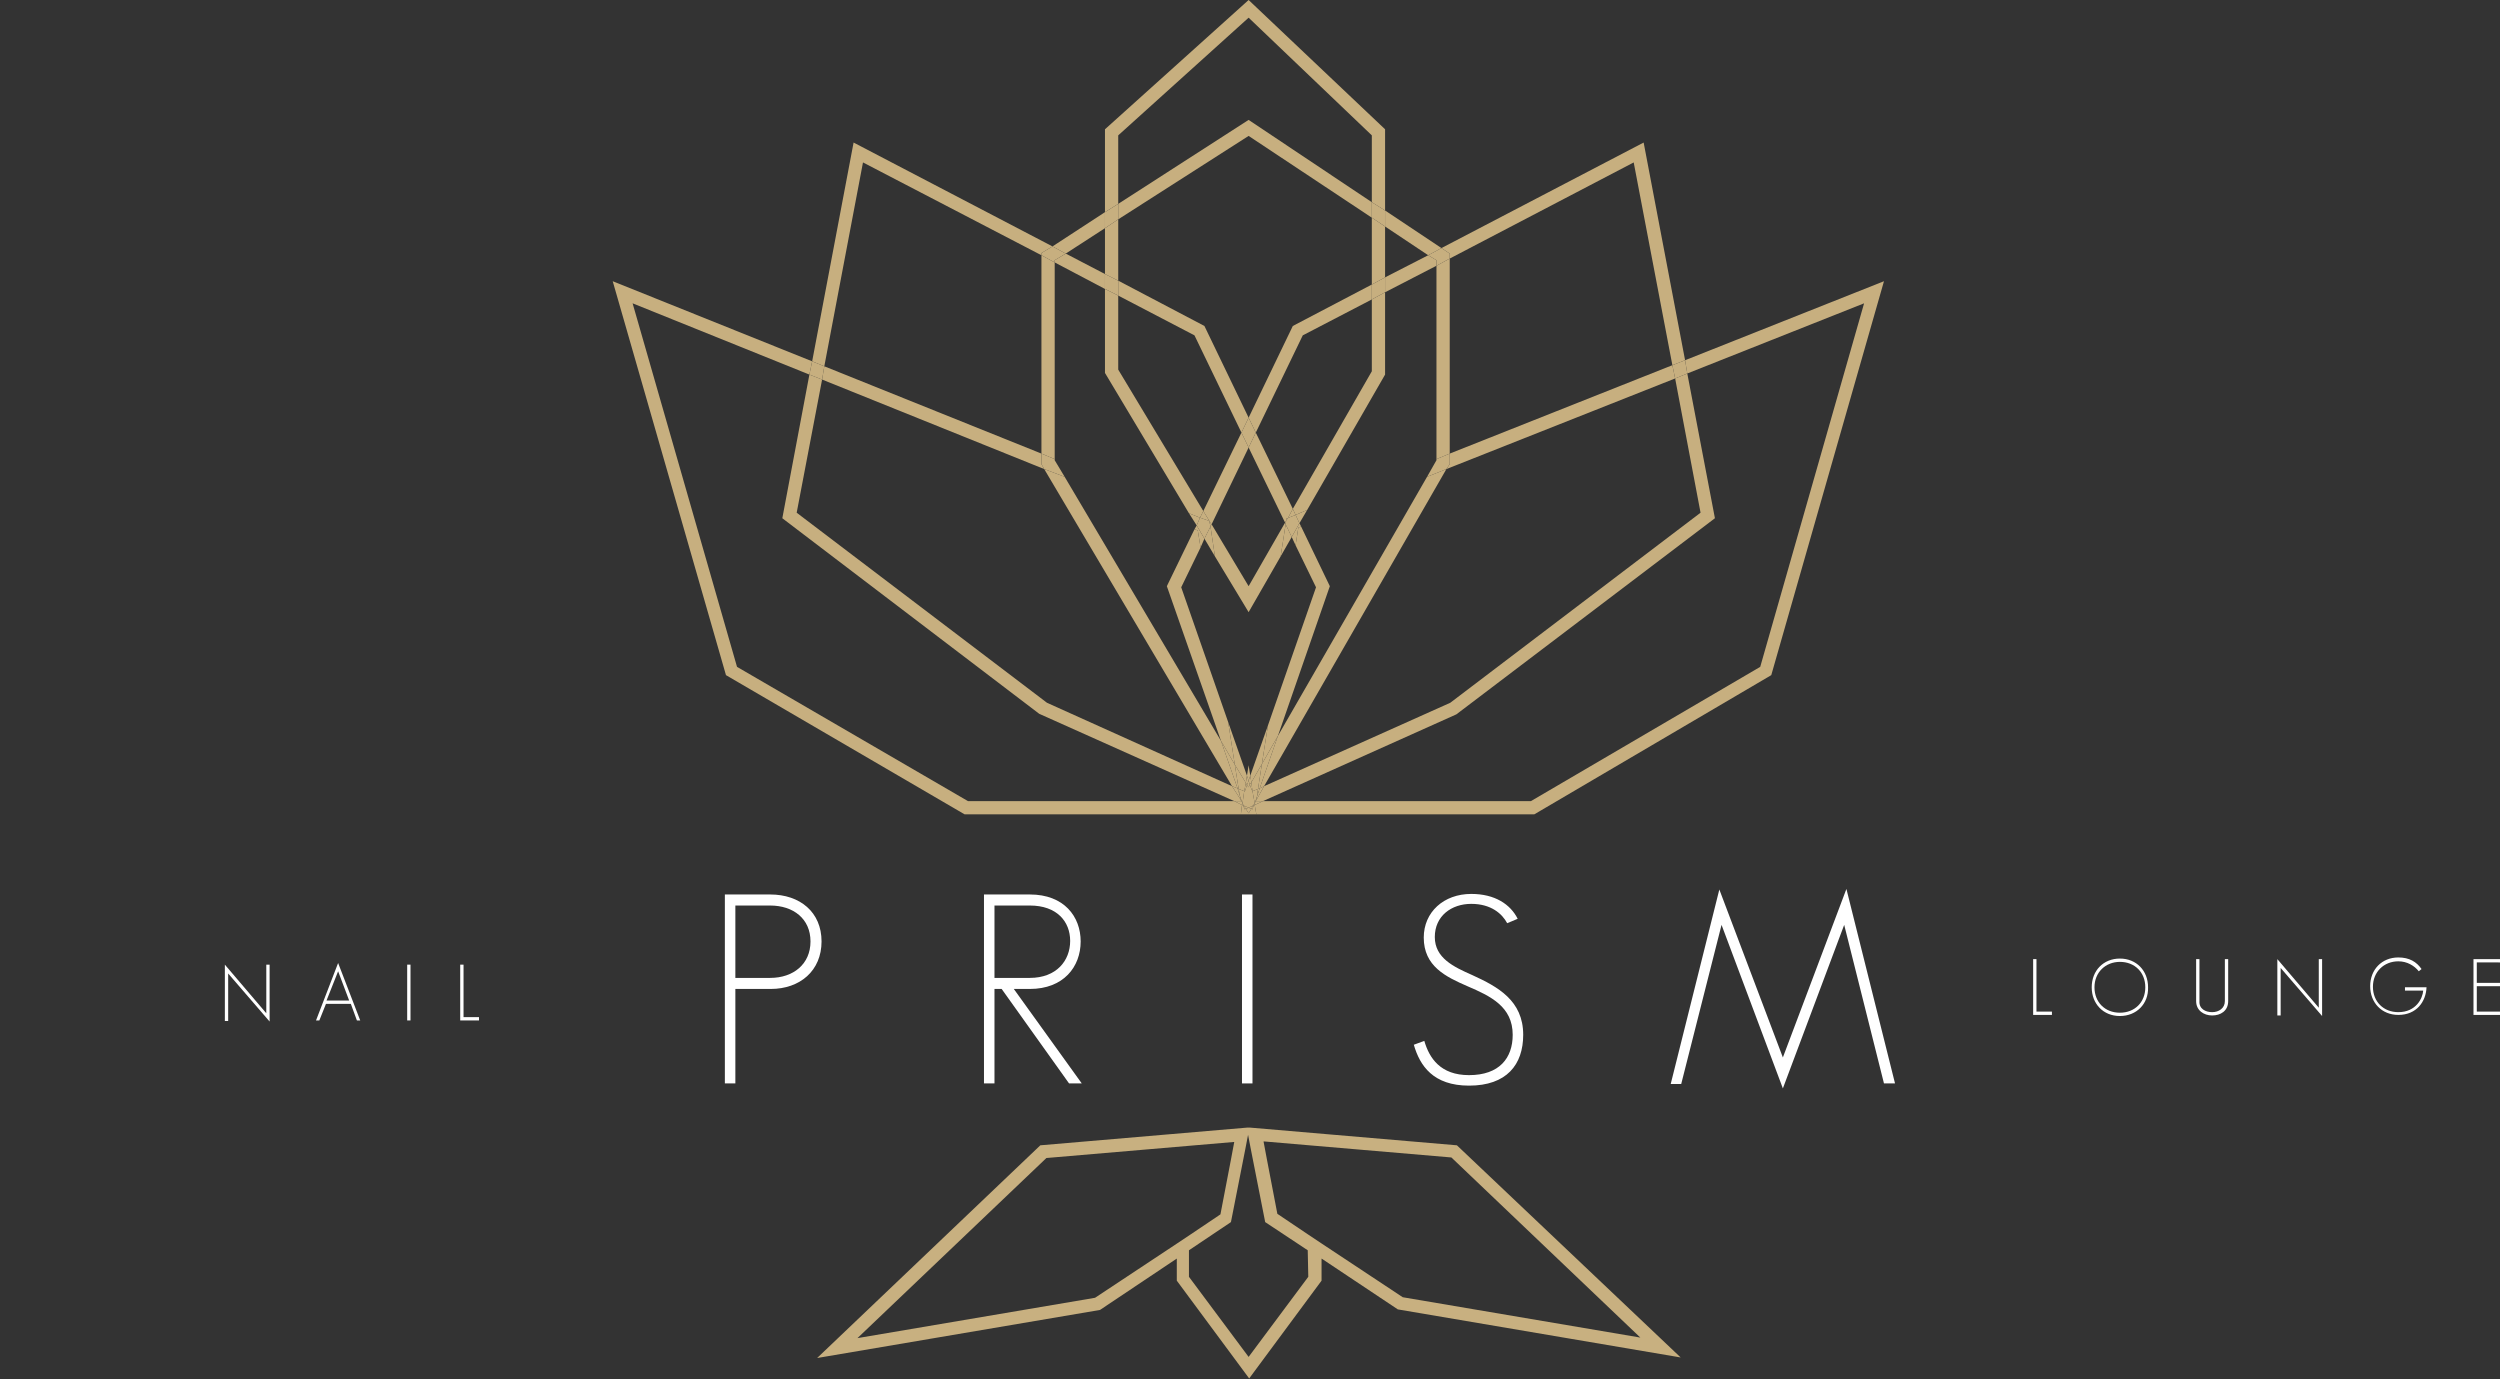 <?xml version="1.0" encoding="utf-8"?>
<!-- Generator: Adobe Illustrator 24.0.3, SVG Export Plug-In . SVG Version: 6.00 Build 0)  -->
<svg version="1.1" id="Layer_1" xmlns="http://www.w3.org/2000/svg" xmlns:xlink="http://www.w3.org/1999/xlink" x="0px" y="0px"
	 viewBox="0 0 452.5 249.6" style="enable-background:new 0 0 452.5 249.6;" xml:space="preserve">
<rect x="0" y="0" width="452.5" height="249.6" fill="#333333" stroke="none"/>
<style type="text/css">
	.st0{fill:#FFFFFF;}
	.st1{fill:#C8B080;}
	.st2{fill:#C7AF7F;}
</style>
<g>
	<g>
		<path class="st0" d="M48.8,174.6v10.3l-7.5-8.7v8.6h-0.6v-10.2l7.5,8.8v-8.8L48.8,174.6L48.8,174.6z"/>
		<path class="st0" d="M65.2,184.7h-0.6l-1.1-3h-4.5l-1.2,3h-0.6l4-10.4L65.2,184.7z M59.1,181.1h4.1l-2-5.3L59.1,181.1z"/>
		<path class="st0" d="M73.7,184.7v-10.1h0.6v10.1H73.7z"/>
		<path class="st0" d="M86.7,184.1v0.6h-3.4v-10.1h0.6v9.5L86.7,184.1L86.7,184.1z"/>
	</g>
	<g>
		<path class="st0" d="M371.4,183.1v0.6H368v-10.1h0.6v9.5L371.4,183.1L371.4,183.1z"/>
		<path class="st0" d="M383.7,183.9c-3,0-5.1-2.2-5.1-5.2c0-3,2.1-5.2,5.1-5.2c3,0,5.1,2.2,5.1,5.2
			C388.9,181.7,386.7,183.9,383.7,183.9z M388.3,178.7c0-2.7-1.9-4.6-4.6-4.6c-2.6,0-4.6,1.9-4.6,4.6c0,2.7,1.9,4.6,4.6,4.6
			C386.4,183.3,388.3,181.4,388.3,178.7z"/>
		<path class="st0" d="M400.4,183.2c1.2,0,2.3-0.7,2.3-2v-7.6h0.6v7.6c0,1.8-1.4,2.6-2.9,2.6s-2.9-0.9-2.9-2.6v-7.6h0.6v7.6
			C398,182.6,399.2,183.2,400.4,183.2z"/>
		<path class="st0" d="M420.3,173.6v10.3l-7.5-8.7v8.6h-0.6v-10.2l7.5,8.8v-8.8L420.3,173.6L420.3,173.6z"/>
		<path class="st0" d="M434.1,174c-2.6,0-4.6,1.9-4.6,4.6c0,2.7,1.9,4.6,4.6,4.6c3.2,0,4.4-2.5,4.5-3.9h-3.3v-0.6h3.9
			c-0.1,2.6-1.8,5-5.1,5c-3,0-5.1-2.2-5.1-5.2c0-3,2.1-5.2,5.1-5.2c2,0,3.3,0.8,4.2,2.1l-0.5,0.4C437,174.8,435.7,174,434.1,174z"/>
		<path class="st0" d="M448.3,174.2v3.7h4.2v0.6h-4.2v4.6h4.2v0.6h-4.8v-10.1h4.8v0.6L448.3,174.2L448.3,174.2z"/>
	</g>
	<path class="st1" d="M263.7,207.3l-37.4-3.2l-0.3,0l-0.3,0l-37.4,3.2l-40.4,38.5l51.2-8.7l13.9-9.3l0,4l13.1,17.7l13.1-17.7v-4
		l13.8,9.2l51.2,8.7L263.7,207.3z M198.2,234.9l-43,7.3l34.2-32.6l33.9-2.9l0.1,0l-0.6,3.2l-1.9,9.9l-5.5,3.7l-2.4,1.6L198.2,234.9z
		 M236.8,231.1L226,245.6l-10.8-14.5l0-4.8l7.6-5.1l2.6-13.2l0.5-2.6l0.5,2.6l2.6,13.2l7.7,5.1L236.8,231.1z M239.1,225l-2.4-1.6
		l-5.5-3.7l-1.9-9.9l-0.6-3.2l0.1,0l33.9,2.9l34.2,32.6l-43-7.3L239.1,225z"/>
	<g>
		<polygon class="st2" points="224.6,144.8 223,142.3 189.5,127.2 144.2,92.8 148.8,68.7 146.5,67.8 141.6,93.8 188.1,129.2 
			223.4,145 224.6,145 		"/>
		<polygon class="st2" points="232.8,94.2 232.8,93.8 233.1,93.8 234,92.1 227.3,78.3 226,81 232.6,94.6 		"/>
		<polygon class="st2" points="216.2,60.7 224.7,78.3 226,75.6 218,59 202.4,50.8 202.4,53.5 		"/>
		<polygon class="st2" points="235.5,95.3 235,95.5 234.5,98.7 238.2,106.3 229.5,131.3 228.4,138.3 231.3,133.2 240.7,106.1 		"/>
		<polygon class="st2" points="200,49.6 192.9,45.9 190.9,47.1 190.9,47.5 200,52.3 		"/>
		<polygon class="st2" points="156.2,29.4 188.5,46.2 188.5,45.8 190.5,44.6 154.5,25.8 147,65.4 149.2,66.3 		"/>
		<polygon class="st2" points="190.9,83.1 190.9,47.5 188.5,46.2 188.5,82.1 		"/>
		<polygon class="st2" points="262.4,82.1 262.4,46.8 260,48.1 260,83.1 		"/>
		<polygon class="st2" points="248.3,39.4 248.3,36.6 226,21.7 202.4,36.9 202.4,39.7 226,24.6 		"/>
		<polygon class="st2" points="200,41.3 200,38.4 190.5,44.6 192.9,45.9 		"/>
		<polygon class="st2" points="258.3,86.3 231.3,133.2 228,142.7 228.8,142.3 261.8,84.9 		"/>
		<polygon class="st2" points="221,134.1 192.7,86.3 189,84.9 223,142.3 224,142.7 		"/>
		<polygon class="st2" points="258.5,46.2 260.9,44.9 250.7,38.1 250.7,41 		"/>
		<polygon class="st2" points="227.7,142.8 228,142.7 231.3,133.2 228.4,138.3 		"/>
		<polygon class="st2" points="224,142.7 223,142.3 224.6,144.8 224.4,144 		"/>
		<polygon class="st2" points="188.5,46.2 190.9,47.5 190.9,47.1 192.9,45.9 190.5,44.6 188.5,45.8 		"/>
		<polygon class="st2" points="226,110.8 231.8,100.7 232.7,94.9 232.6,94.6 226,106.1 219.3,94.9 219.1,95.3 219.9,100.7 		"/>
		<polygon class="st2" points="250.7,50.2 250.7,41 248.3,39.4 248.3,51.5 		"/>
		<polygon class="st2" points="202.4,24.5 226,3.2 248.3,24.5 248.3,36.6 250.7,38.1 250.7,23.4 226,0 200,23.4 200,38.4 
			202.4,36.9 		"/>
		<polygon class="st2" points="202.4,50.8 202.4,39.7 200,41.3 200,49.6 		"/>
		<polygon class="st2" points="248.3,67.2 234,92.1 234.5,93.2 236.6,92.3 250.7,67.8 250.7,52.9 248.3,54.2 		"/>
		<polygon class="st2" points="217.8,92.5 202.4,66.9 202.4,53.5 200,52.3 200,67.5 215.2,92.9 217.2,93.7 		"/>
		<polygon class="st2" points="232.8,94.2 232.6,94.6 232.7,94.9 		"/>
		<polygon class="st2" points="202.4,50.8 200,49.6 200,52.3 202.4,53.5 		"/>
		<polygon class="st2" points="233.5,93.6 234.5,93.2 234,92.1 233.1,93.8 		"/>
		<polygon class="st2" points="202.4,39.7 202.4,36.9 200,38.4 200,41.3 		"/>
		<polygon class="st2" points="248.3,39.4 250.7,41 250.7,38.1 248.3,36.6 		"/>
		<polygon class="st2" points="188.5,84 188.5,82.1 149.2,66.3 148.8,68.7 189,84.9 		"/>
		<polygon class="st2" points="223.4,145 175.2,145 133.4,120.7 114.5,54.9 146.5,67.8 147,65.4 110.9,50.9 131.4,122.2 
			174.6,147.4 224.6,147.4 224.8,145.7 		"/>
		<polygon class="st2" points="148.8,68.7 149.2,66.3 147,65.4 146.5,67.8 		"/>
		<polygon class="st2" points="224.6,144.8 224.6,145 223.4,145 224.8,145.7 224.9,145.4 		"/>
		<polygon class="st2" points="190.9,83.3 190.9,83.1 188.5,82.1 188.5,84 189,84.9 192.7,86.3 		"/>
		<polygon class="st2" points="224.4,144 224.6,144.8 224.9,145.4 224.9,145.4 		"/>
		<polygon class="st2" points="219.1,95.3 218,97.5 219.9,100.7 		"/>
		<polygon class="st2" points="217.2,93.7 215.2,92.9 216.6,95.1 		"/>
		<polygon class="st2" points="250.7,52.9 260,48.1 260,47.1 258.5,46.2 250.7,50.2 		"/>
		<polygon class="st2" points="262.4,46.8 295.7,29.4 302.7,66.1 305,65.2 297.5,25.8 260.9,44.9 262.4,45.9 		"/>
		<polygon class="st2" points="222.3,130.7 213.8,106.3 217.3,99.1 216.8,96 216.2,95.8 211.2,106.1 221,134.1 223.5,138.4 		"/>
		<polygon class="st2" points="307.8,92.8 262.5,127.2 228.8,142.3 227.4,144.8 227.3,145 228.6,145 263.6,129.3 310.4,93.8 
			305.4,67.6 303.2,68.5 		"/>
		<polygon class="st2" points="235.8,60.7 248.3,54.2 248.3,51.5 234,59 226,75.6 227.3,78.3 		"/>
		<polygon class="st2" points="218.9,94.3 218.9,94.4 219.3,94.9 226,81 224.7,78.3 217.8,92.5 218.9,94.3 		"/>
		<polygon class="st2" points="226,81 227.3,78.3 226,75.6 224.7,78.3 		"/>
		<polygon class="st2" points="260,47.1 260,48.1 262.4,46.8 262.4,45.9 260.9,44.9 258.5,46.2 		"/>
		<polygon class="st2" points="223.5,138.4 221,134.1 224,142.7 224.2,142.8 		"/>
		<polygon class="st2" points="227.5,144.2 227.4,144.8 228.8,142.3 228,142.7 		"/>
		<polygon class="st2" points="224,142.7 224.4,144 224.2,142.8 		"/>
		<polygon class="st2" points="227.5,144.2 228,142.7 227.7,142.8 		"/>
		<polygon class="st2" points="217.8,92.5 217.2,93.7 218.9,94.3 		"/>
		<polygon class="st2" points="218.9,94.4 219.1,95.3 219.3,94.9 		"/>
		<polygon class="st2" points="250.7,52.9 250.7,50.2 248.3,51.5 248.3,54.2 		"/>
		<polygon class="st2" points="223.5,138.4 225.5,141.7 225.7,140.4 222.3,130.7 		"/>
		<polygon class="st2" points="217.3,99.1 218,97.5 216.6,95.1 216.2,95.8 216.8,96 		"/>
		<polygon class="st2" points="218.9,94.3 218.9,94.4 218.9,94.3 		"/>
		<polygon class="st2" points="223.5,138.4 224.2,142.8 225.2,143.2 225.5,141.7 		"/>
		<polygon class="st2" points="224.4,144 224.9,145.4 225.2,143.2 224.2,142.8 		"/>
		<polygon class="st2" points="219.1,95.3 218.9,94.4 218.9,94.3 217.2,93.7 216.6,95.1 218,97.5 		"/>
		<polygon class="st2" points="305,65.2 305.4,67.6 337.4,54.9 318.6,120.7 277.1,145 228.6,145 227.1,145.7 227.4,147.4 
			277.7,147.4 320.6,122.2 341,50.9 		"/>
		<polygon class="st2" points="262.4,84 261.8,84.9 303.2,68.5 302.7,66.1 262.4,82.1 		"/>
		<polygon class="st2" points="232.8,93.8 232.8,94.2 233.1,93.8 		"/>
		<polygon class="st2" points="226.5,141.6 228.4,138.3 229.5,131.3 226.3,140.4 		"/>
		<polygon class="st2" points="234.5,98.7 235,95.5 235.5,95.3 235.2,94.7 233.8,97.2 		"/>
		<polygon class="st2" points="258.3,86.3 261.8,84.9 262.4,84 262.4,82.1 260,83.1 260,83.3 		"/>
		<polygon class="st2" points="226.5,141.6 226.7,143.2 227.7,142.8 228.4,138.3 		"/>
		<polygon class="st2" points="235.2,94.7 236.6,92.3 234.5,93.2 		"/>
		<polygon class="st2" points="233.8,97.2 232.7,94.9 231.8,100.7 		"/>
		<polygon class="st2" points="233.1,93.8 232.8,94.2 232.7,94.9 233.8,97.2 235.2,94.7 234.5,93.2 233.5,93.6 		"/>
		<polygon class="st2" points="225.7,140.4 226,141.3 226.3,140.4 226,138.5 		"/>
		<polygon class="st2" points="226.9,145.8 226.7,146.5 226.5,146.4 226,147.2 225.5,146.4 225.3,146.5 225,145.8 224.8,145.7 
			224.6,147.4 227.4,147.4 227.1,145.7 		"/>
		<polygon class="st2" points="226.3,140.4 226,141.3 226.2,142 226.5,141.6 		"/>
		<polygon class="st2" points="224.9,145.4 224.8,145.7 225,145.8 224.9,145.4 		"/>
		<polygon class="st2" points="226.5,146.4 226.7,146.5 226.9,145.8 226.8,145.8 		"/>
		<polygon class="st2" points="225.5,146.4 226,147.2 226.5,146.4 226,146.2 		"/>
		<polygon class="st2" points="224.9,145.4 224.9,145.4 224.9,145.4 		"/>
		<polygon class="st2" points="226.2,142 226.7,143.3 226.7,143.2 226.5,141.6 		"/>
		<polygon class="st2" points="226,146.2 226.5,146.4 226.8,145.8 		"/>
		<polygon class="st2" points="227.4,144.8 227.1,145.4 227.1,145.4 227.1,145.7 228.6,145 227.3,145 		"/>
		<polygon class="st2" points="303.2,68.5 305.4,67.6 305,65.2 302.7,66.1 		"/>
		<polygon class="st2" points="227.1,145.4 227.1,145.4 227.1,145.4 		"/>
		<polygon class="st2" points="227.1,145.4 227.4,144.8 227.5,144.2 		"/>
		<polygon class="st2" points="227.7,142.8 226.7,143.2 227.1,145.4 227.1,145.4 227.5,144.2 		"/>
		<polygon class="st2" points="226.9,145.8 227.1,145.7 227.1,145.4 		"/>
		<polygon class="st2" points="225.7,140.4 225.5,141.7 225.7,142.1 226,141.3 		"/>
		<polygon class="st2" points="225,145.8 225.3,146.5 225.5,146.4 225.1,145.8 		"/>
		<polygon class="st2" points="225.7,142.1 226,142.5 226.2,142 226,141.3 		"/>
		<polygon class="st2" points="224.9,145.4 225,145.8 225.1,145.8 		"/>
		<polygon class="st2" points="227.1,145.4 226.8,145.8 226.9,145.8 227.1,145.4 		"/>
		<polygon class="st2" points="225.1,145.8 225.5,146.4 226,146.2 		"/>
		<polygon class="st2" points="225.2,143.2 225.3,143.3 225.7,142.1 225.5,141.7 		"/>
		<polygon class="st2" points="226.7,143.3 226.2,142 226,142.5 225.7,142.1 225.3,143.3 225.2,143.2 224.9,145.4 224.9,145.4 
			225.1,145.8 226,146.2 226.8,145.8 227.1,145.4 226.7,143.2 		"/>
	</g>
	<g>
		<path class="st0" d="M148.7,170.4c0,5.3-3.9,8.6-9.2,8.6h-6.4v17.1h-1.9v-34.2h8.2C144.8,161.9,148.7,165.1,148.7,170.4z
			 M146.7,170.4c0-4.1-3.1-6.5-7.3-6.5h-6.3V177h6.3C143.6,177,146.7,174.5,146.7,170.4z"/>
		<path class="st0" d="M193.5,196.1L181.3,179H180v17.1h-1.9v-34.2h8.3c6.2,0,9.2,4,9.2,8.5c0,4.6-3.1,8.6-9.2,8.6h-2.9l12.3,17.1
			H193.5z M186.4,163.9H180V177h6.4c4.8,0,7.3-3.1,7.3-6.7C193.7,166.8,191.3,163.9,186.4,163.9z"/>
		<path class="st0" d="M224.8,196.1v-34.2h1.9v34.2H224.8z"/>
		<path class="st0" d="M266.3,163.6c-3.6,0-6.6,2.2-6.6,6c0,3.8,3.4,5.4,6.8,6.9c4.6,2.1,9.2,4.6,9.2,10.8c0,5.4-3,9.2-9.8,9.2
			c-6.5,0-8.9-3.6-10-7.4l1.9-0.7c0.9,3.1,2.9,6.2,8.1,6.2c5.5,0,7.9-3.1,7.9-7.3c0-5.1-4-7-8.2-8.8c-3.9-1.7-7.9-3.6-7.9-8.8
			c0-4.6,3.6-7.9,8.6-7.9c4.3,0,7.1,1.9,8.4,4.5l-1.9,0.8C271.9,165.4,269.9,163.6,266.3,163.6z"/>
		<path class="st0" d="M322.7,191.4l11.5-30.5l8.8,35.2h-2l-7.2-28.7l-11.1,29.6l-11.1-29.6l-7.3,28.8h-1.9l8.8-35.2L322.7,191.4z"
			/>
	</g>
</g>
</svg>
